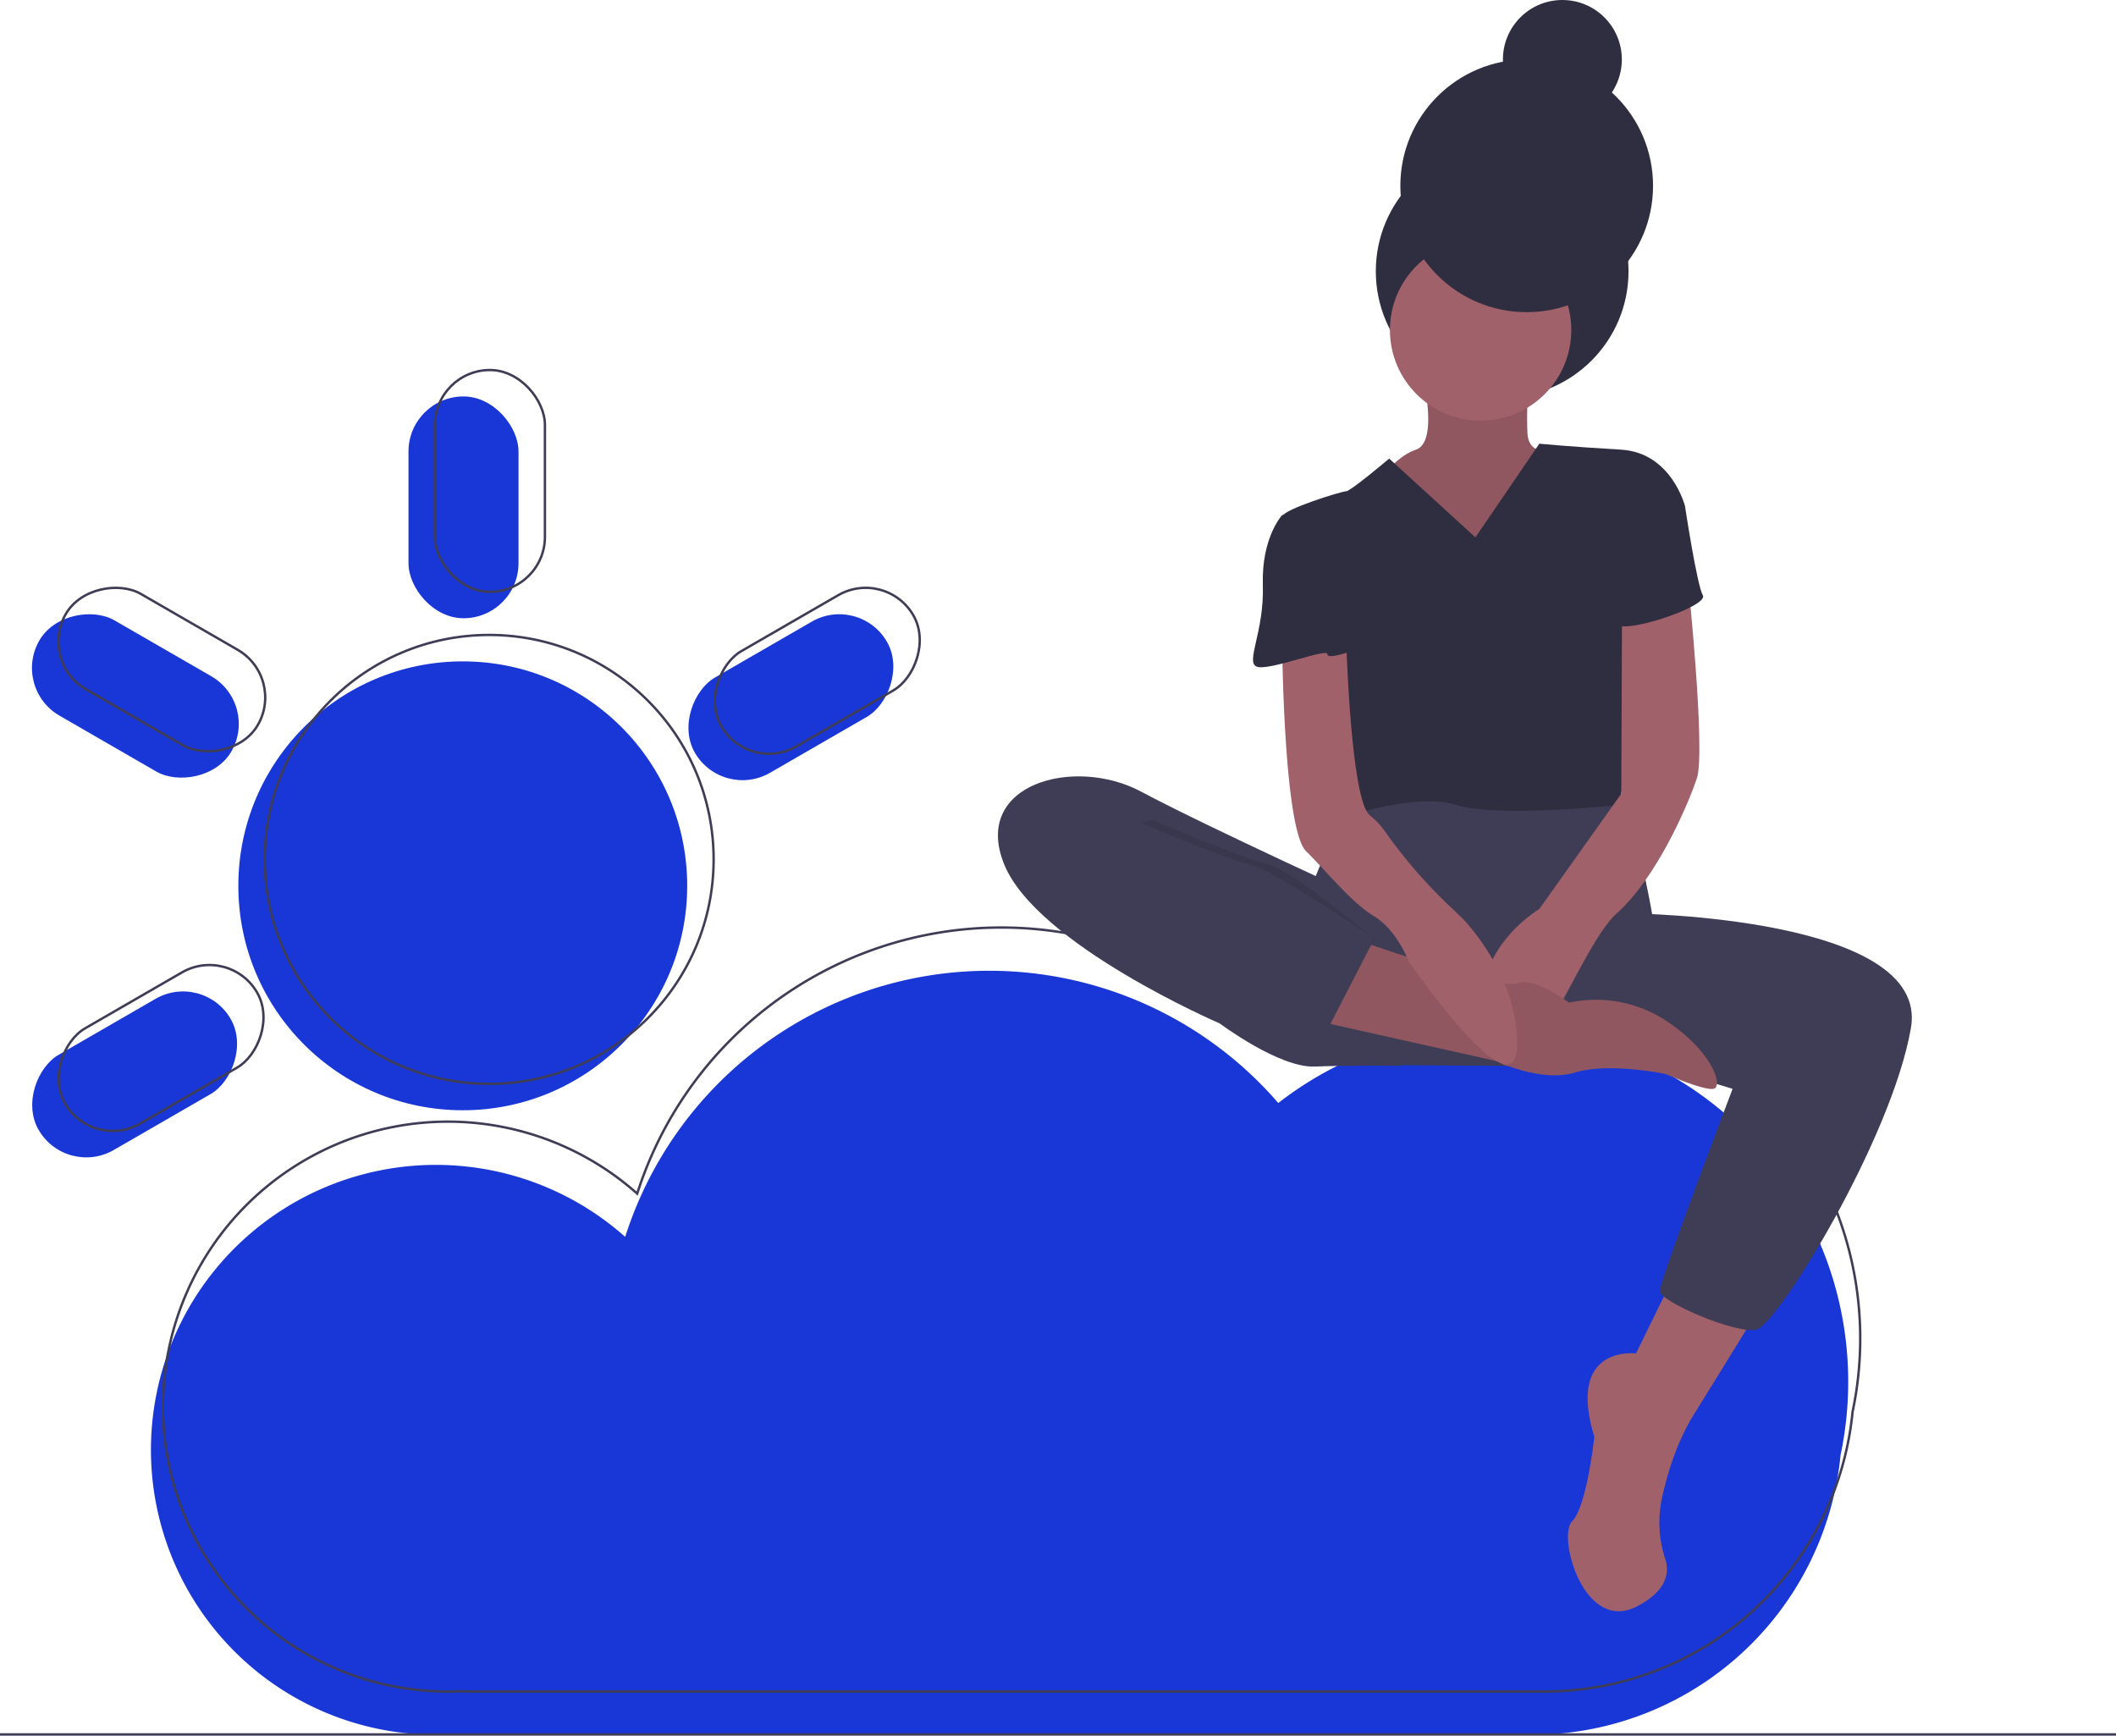 <svg id="b50c90a1-13f8-40ae-8a07-2cff909416b3" data-name="Layer 1" xmlns="http://www.w3.org/2000/svg" width="881" height="722.629" viewBox="0 0 881 722.629"><title>weather app</title><path d="M929.008,664.122A147.008,147.008,0,0,0,691.72,548.103a159.073,159.073,0,0,0-271.922,55.727,118.634,118.634,0,1,0-78.817,207.299c1.844,0,3.676-.048,5.499-.131,1.883.082,3.774.131,5.676.131h445.319A128.963,128.963,0,0,0,925.827,694.642,147.587,147.587,0,0,0,929.008,664.122Z" transform="translate(-159.5 -88.871)" fill="#1937d6"/><path d="M934.008,646.122A147.008,147.008,0,0,0,696.72,530.103a159.073,159.073,0,0,0-271.922,55.727,118.634,118.634,0,1,0-78.817,207.299c1.844,0,3.676-.048,5.499-.131,1.883.082,3.774.131,5.676.131h445.319A128.963,128.963,0,0,0,930.827,676.642,147.587,147.587,0,0,0,934.008,646.122Z" transform="translate(-159.5 -88.871)" fill="none" stroke="#3f3d56" stroke-miterlimit="10"/><circle cx="192.675" cy="368.803" r="93.445" fill="#1937d6"/><rect x="170.077" y="165.056" width="45.806" height="92.346" rx="22.903" fill="#1937d6"/><rect x="465.887" y="332.979" width="45.806" height="92.346" rx="22.903" transform="translate(413.25 -322.601) rotate(60)" fill="#1937d6"/><rect x="192.656" y="490.024" width="45.806" height="92.346" rx="22.903" transform="translate(-300.521 902.103) rotate(-120)" fill="#1937d6"/><rect x="192.961" y="332.45" width="45.806" height="92.346" rx="22.903" transform="translate(-379.465 287.384) rotate(-60)" fill="#1937d6"/><circle cx="203.675" cy="357.803" r="93.445" fill="none" stroke="#3f3d56" stroke-miterlimit="10"/><rect x="181.077" y="154.056" width="45.806" height="92.346" rx="22.903" fill="none" stroke="#3f3d56" stroke-miterlimit="10"/><rect x="476.887" y="321.979" width="45.806" height="92.346" rx="22.903" transform="translate(409.224 -337.627) rotate(60)" fill="none" stroke="#3f3d56" stroke-miterlimit="10"/><rect x="203.656" y="479.024" width="45.806" height="92.346" rx="22.903" transform="translate(-274.495 895.129) rotate(-120)" fill="none" stroke="#3f3d56" stroke-miterlimit="10"/><rect x="203.961" y="321.45" width="45.806" height="92.346" rx="22.903" transform="translate(-364.438 291.41) rotate(-60)" fill="none" stroke="#3f3d56" stroke-miterlimit="10"/><path d="M856.722,619.573l-16.091,32.801s-29.088-3.713-17.329,34.658c0,0-3.094,29.088-9.283,35.277s4.951,47.036,27.231,35.277c12.533-6.614,13.316-14.208,11.602-19.586a48.53,48.53,0,0,1-1.505-24.878c2.236-10.47,6.264-23.86,13.421-35.373,14.235-22.899,27.85-45.179,27.85-45.179Z" transform="translate(-159.5 -88.871)" fill="#a0616a"/><path d="M816.494,417.814s-35.277-8.665-47.036-2.476-46.417,6.808-46.417,6.808-29.088,47.036-22.28,71.173,35.277,38.99,35.277,38.99l95.929.619,15.472-63.127s-7.427-43.323-13.616-45.798S816.494,417.814,816.494,417.814Z" transform="translate(-159.5 -88.871)" fill="#3f3d56"/><circle cx="625.43" cy="112.948" r="52.606" fill="#2f2e41"/><path d="M752.129,246.999s6.189,25.994-3.094,29.088-17.329,15.472-17.329,15.472l13.616,22.899,46.417,11.759,14.235-13.616,10.521-29.088L805.972,276.087s-9.902,3.094-10.521-6.808a165.033,165.033,0,0,1,.619-22.28Z" transform="translate(-159.5 -88.871)" fill="#a0616a"/><path d="M752.129,246.999s6.189,25.994-3.094,29.088-17.329,15.472-17.329,15.472l13.616,22.899,46.417,11.759,14.235-13.616,10.521-29.088L805.972,276.087s-9.902,3.094-10.521-6.808a165.033,165.033,0,0,1,.619-22.28Z" transform="translate(-159.5 -88.871)" opacity="0.1"/><circle cx="616.456" cy="137.395" r="37.753" fill="#a0616a"/><path d="M773.79,312.602,737.894,279.8S721.803,293.416,719.946,293.416s-25.994,7.427-26.612,10.521,21.042,35.896,21.042,35.896-4.951,24.137,0,34.658,1.238,55.7,1.238,55.7,32.801-11.759,50.13-6.189,68.078,0,68.078,0,7.427-47.655,4.332-53.844-3.713-41.466-3.713-41.466L861.054,299.605s-5.57-22.28-26.612-23.518-34.039-2.476-34.039-2.476Z" transform="translate(-159.5 -88.871)" fill="#2f2e41"/><path d="M731.705,464.85s-69.316-31.564-97.166-46.417-70.554-3.094-56.938,30.326,89.74,66.222,89.74,66.222,24.756,18.567,39.609,17.948,36.205-.309,36.205-.309Z" transform="translate(-159.5 -88.871)" fill="#3f3d56"/><path d="M838.774,469.182s124.398,1.238,116.352,47.655-55.7,123.779-64.365,125.636-40.228-11.759-40.228-16.091S880.859,542.212,880.859,542.212l-74.267-22.899Z" transform="translate(-159.5 -88.871)" fill="#3f3d56"/><path d="M862.292,330.55s7.427,71.173,3.713,82.313S849.295,454.329,832.585,469.182s-40.228,89.74-53.225,53.844,21.042-55.7,21.042-55.7l34.121-48.006.321-78.126Z" transform="translate(-159.5 -88.871)" fill="#a0616a"/><path d="M723.041,479.703s61.271,21.661,68.078,18.567,21.661,8.046,21.661,8.046a53.352,53.352,0,0,1,40.228,7.427C872.813,526.739,877.145,541.593,872.813,542.212s-19.805-6.189-19.805-6.189-23.518-4.951-37.753-.619-32.786-4.801-32.786-4.801l-75.52-16.86Z" transform="translate(-159.5 -88.871)" fill="#a0616a"/><path d="M723.041,479.703s61.271,21.661,68.078,18.567,21.661,8.046,21.661,8.046a53.352,53.352,0,0,1,40.228,7.427C872.813,526.739,877.145,541.593,872.813,542.212s-19.805-6.189-19.805-6.189-23.518-4.951-37.753-.619-32.786-4.801-32.786-4.801l-75.52-16.86Z" transform="translate(-159.5 -88.871)" opacity="0.1"/><path d="M693.334,357.162s.619,76.743,9.902,86.026,19.186,21.661,28.469,27.231,14.235,18.567,14.235,18.567,44.56,64.984,45.179,35.277-22.899-53.225-22.899-53.225l-4.603-4.383a209.084,209.084,0,0,1-27.182-31.201,32.533,32.533,0,0,0-6.587-7.119c-8.046-6.189-9.902-74.267-9.902-74.267Z" transform="translate(-159.5 -88.871)" fill="#a0616a"/><path d="M848.057,292.178,861.054,299.605s4.951,32.801,7.427,37.134-30.326,15.472-35.277,12.378-7.427-33.42-7.427-33.42Z" transform="translate(-159.5 -88.871)" fill="#2f2e41"/><path d="M701.379,303.318h-8.046s-8.665,9.283-8.046,29.088-7.427,32.182-2.476,34.039,29.647-7.971,29.368-5.223,12.717-2.203,12.717-2.203l-8.665-32.801Z" transform="translate(-159.5 -88.871)" fill="#2f2e41"/><path d="M639.181,430.192s37.753,16.091,48.274,18.567S731.981,480.202,731.981,480.202l-23.212,35.247s-23.79-2.945-36.787-5.42-90.359-53.844-77.362-62.508S639.181,430.192,639.181,430.192Z" transform="translate(-159.5 -88.871)" opacity="0.1"/><path d="M631.444,430.192s37.753,16.091,48.274,18.567,51.987,30.945,51.987,30.945l-20.424,39.609s-34.039-6.808-47.036-9.283-90.359-53.844-77.362-62.508S631.444,430.192,631.444,430.192Z" transform="translate(-159.5 -88.871)" fill="#3f3d56"/><circle cx="635.642" cy="77.362" r="52.606" fill="#2f2e41"/><circle cx="650.495" cy="24.756" r="24.756" fill="#2f2e41"/><line y1="722.129" x2="881" y2="722.129" fill="none" stroke="#3f3d56" stroke-miterlimit="10"/></svg>